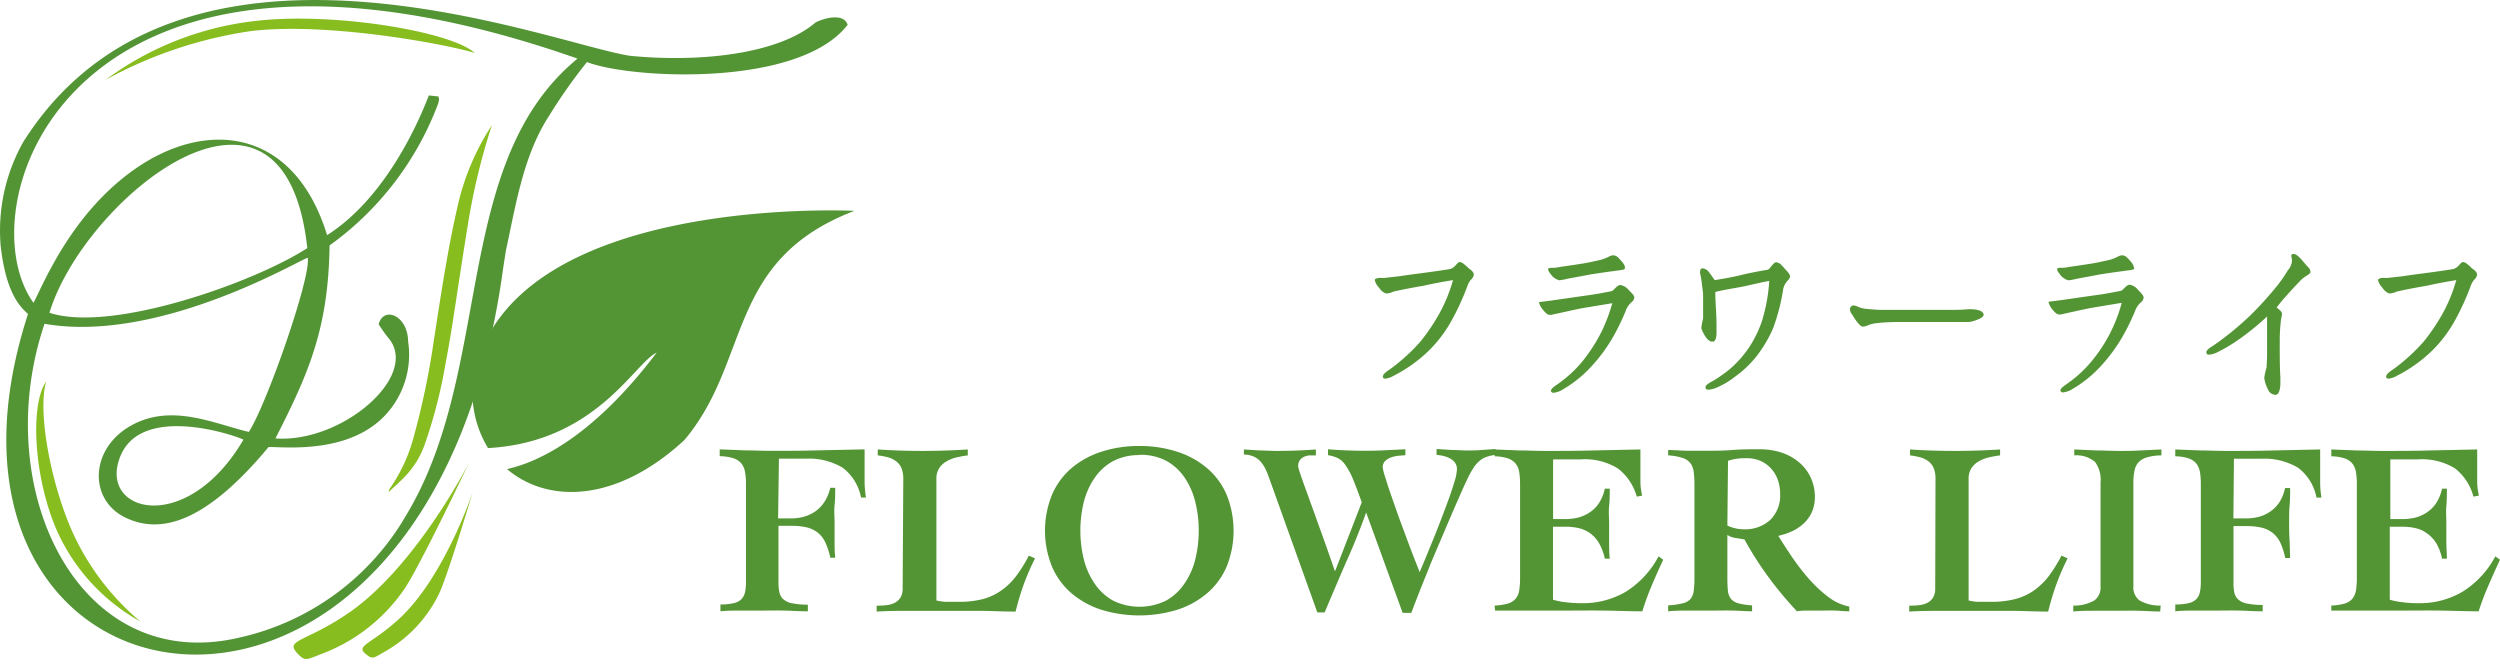 <svg id="レイヤー_1" data-name="レイヤー 1" xmlns="http://www.w3.org/2000/svg" viewBox="0 0 274 73"><defs><style>.cls-1,.cls-3{fill:#539535;}.cls-2,.cls-4{fill:#88bd1f;}.cls-3,.cls-4{fill-rule:evenodd;}</style></defs><title>logo_flower_life</title><path class="cls-1" d="M85.28,56.82h1.4a5.79,5.79,0,0,0,1.38-.17,4.27,4.27,0,0,0,1.25-.57,3.82,3.82,0,0,0,1-1A4.81,4.81,0,0,0,91,53.46h.54c0,.63,0,1.26-.07,1.91s0,1.28,0,1.91,0,1.29,0,1.92,0,1.28.07,1.93H91a7.28,7.28,0,0,0-.54-1.67,2.94,2.94,0,0,0-.83-1.08,3.24,3.24,0,0,0-1.21-.58,7.5,7.5,0,0,0-1.7-.17h-1.4v6.22a5,5,0,0,0,.11,1.1,1.39,1.39,0,0,0,.45.75,2,2,0,0,0,1,.43,8.28,8.28,0,0,0,1.66.14V67c-.86,0-1.71-.06-2.56-.08s-1.69,0-2.55,0-1.5,0-2.24,0-1.48,0-2.23.08v-.75a6.24,6.24,0,0,0,1.44-.14,1.75,1.75,0,0,0,.85-.43,1.6,1.6,0,0,0,.4-.75,5,5,0,0,0,.11-1.1V53.08a7.39,7.39,0,0,0-.1-1.32,2,2,0,0,0-.39-.94,1.89,1.89,0,0,0-.84-.58A5,5,0,0,0,78.88,50v-.75l2.76.11c.92,0,1.84.05,2.76.05,1.74,0,3.46,0,5.18-.05l5.18-.11c0,.32,0,.65,0,1v.94c0,.56,0,1.11,0,1.67a11.78,11.78,0,0,0,.15,1.67h-.54a5.38,5.38,0,0,0-2-3.26,7.17,7.17,0,0,0-4-1h-3Z"/><path class="cls-1" d="M99,52.52a3.11,3.11,0,0,0-.2-1.21,1.78,1.78,0,0,0-.57-.74,2.55,2.55,0,0,0-.87-.44,8.28,8.28,0,0,0-1.16-.22v-.65c1.62.11,3.24.16,4.87.16s3.31-.05,5-.16v.65c-.41.05-.82.13-1.24.22a4,4,0,0,0-1.1.44,2.24,2.24,0,0,0-.79.74,2.09,2.09,0,0,0-.31,1.21V65.81a5.44,5.44,0,0,0,1,.15c.44,0,.93,0,1.45,0a10.42,10.42,0,0,0,2.64-.3,6.32,6.32,0,0,0,2-.93,7.2,7.2,0,0,0,1.64-1.58,15.58,15.58,0,0,0,1.4-2.25l.68.3a26,26,0,0,0-1.23,2.83,29.57,29.57,0,0,0-.9,3c-1.24,0-2.48-.06-3.73-.08l-3.72,0c-1.3,0-2.59,0-3.89,0s-2.6,0-3.89.08v-.65a9,9,0,0,0,1.05-.05,2.6,2.6,0,0,0,.91-.25,1.66,1.66,0,0,0,.65-.58,1.91,1.91,0,0,0,.24-1Z"/><path class="cls-1" d="M124.87,48.88a13.18,13.18,0,0,1,4.18.64,9.44,9.44,0,0,1,3.27,1.81,7.92,7.92,0,0,1,2.13,2.92,10.59,10.59,0,0,1,0,7.83A7.92,7.92,0,0,1,132.32,65a9.45,9.45,0,0,1-3.27,1.82,14.22,14.22,0,0,1-8.37,0A9.64,9.64,0,0,1,117.41,65a8,8,0,0,1-2.12-2.92,10.46,10.46,0,0,1,0-7.83,8,8,0,0,1,2.12-2.92,9.62,9.62,0,0,1,3.27-1.81A13.25,13.25,0,0,1,124.87,48.88Zm0,1a6.06,6.06,0,0,0-2.9.67,5.87,5.87,0,0,0-2,1.83A8.22,8.22,0,0,0,118.79,55a12.91,12.91,0,0,0-.38,3.16,13.06,13.06,0,0,0,.38,3.15A8.13,8.13,0,0,0,120,64a5.87,5.87,0,0,0,2,1.83,6.59,6.59,0,0,0,5.79,0,5.82,5.82,0,0,0,2-1.83A8.13,8.13,0,0,0,131,61.32a13.06,13.06,0,0,0,.38-3.15A12.91,12.91,0,0,0,131,55a8.22,8.22,0,0,0-1.17-2.66,5.82,5.82,0,0,0-2-1.83A6,6,0,0,0,124.87,49.85Z"/><path class="cls-1" d="M136.33,49.26l1.76.11c.59,0,1.18.05,1.77.05,1.45,0,2.9-.05,4.36-.16v.65l-.69,0a1.83,1.83,0,0,0-.62.16,1.22,1.22,0,0,0-.46.38,1.25,1.25,0,0,0-.17.7,5.88,5.88,0,0,0,.2.69c.13.4.31.92.54,1.54s.48,1.34.77,2.13.57,1.6.87,2.42.59,1.64.87,2.44.54,1.53.76,2.19h.05l2.91-7.51c-.4-1.11-.74-2-1-2.63a8.13,8.13,0,0,0-.83-1.5,2.16,2.16,0,0,0-.82-.72,3.74,3.74,0,0,0-1.05-.31v-.65c1.33.11,2.64.16,3.93.16.76,0,1.51,0,2.28-.05l2.27-.11v.65l-.75.06a3.42,3.42,0,0,0-.81.18,1.85,1.85,0,0,0-.65.39.93.93,0,0,0-.27.71,5.17,5.17,0,0,0,.25,1c.16.53.36,1.17.62,1.91s.53,1.54.84,2.4.62,1.68.92,2.49.57,1.53.83,2.19.46,1.15.58,1.49l.53-1.25c.24-.58.51-1.25.82-2s.62-1.53.94-2.37.62-1.62.89-2.37.49-1.4.66-2a5.1,5.1,0,0,0,.25-1.25,1.21,1.21,0,0,0-.23-.78,1.64,1.64,0,0,0-.57-.47,3.35,3.35,0,0,0-.73-.26,4.91,4.91,0,0,0-.7-.1v-.65l1.68.11c.55,0,1.11.05,1.68.05s1,0,1.55-.05l1.55-.11v.65a4.1,4.1,0,0,0-1.08.25,2.39,2.39,0,0,0-.75.47,3.54,3.54,0,0,0-.58.69,9.32,9.32,0,0,0-.53.93c-.18.36-.43.89-.75,1.61l-1.08,2.46c-.39.93-.81,1.91-1.25,2.94s-.86,2-1.26,3-.78,1.93-1.12,2.8-.62,1.59-.83,2.16h-.95l-4-11q-1,2.8-2.22,5.49c-.78,1.8-1.55,3.62-2.33,5.46h-.8l-5.25-14.64c-.13-.37-.26-.72-.4-1a3.53,3.53,0,0,0-.53-.84,2.14,2.14,0,0,0-.75-.58,2.61,2.61,0,0,0-1.12-.24Z"/><path class="cls-1" d="M163.81,66.37a6.27,6.27,0,0,0,1.46-.22,1.79,1.79,0,0,0,.85-.54,1.88,1.88,0,0,0,.39-.93,8.88,8.88,0,0,0,.09-1.37V53.08a8.55,8.55,0,0,0-.09-1.32,2,2,0,0,0-.39-.94,1.92,1.92,0,0,0-.85-.58,5,5,0,0,0-1.46-.23v-.75l2.75.11c.93,0,1.85.05,2.76.05,1.74,0,3.47,0,5.2-.05l5.27-.11c0,.32,0,.65,0,1v.94c0,.56,0,1.1,0,1.64a7.38,7.38,0,0,0,.19,1.48l-.59.11a5.88,5.88,0,0,0-2.06-3.08,6.88,6.88,0,0,0-4.11-1h-3v6.54h1.4a5.71,5.71,0,0,0,1.37-.17,4.05,4.05,0,0,0,1.25-.57,3.55,3.55,0,0,0,1-1,4.81,4.81,0,0,0,.65-1.59h.54c0,.63,0,1.26-.07,1.91s0,1.28,0,1.91,0,1.29,0,1.92,0,1.28.07,1.93h-.54a5.71,5.71,0,0,0-.62-1.67,3.7,3.7,0,0,0-.94-1.08,3.49,3.49,0,0,0-1.23-.58,6.29,6.29,0,0,0-1.49-.17h-1.4v8a8.17,8.17,0,0,0,1.44.28,13.59,13.59,0,0,0,1.76.1,9.28,9.28,0,0,0,4.77-1.25,10.18,10.18,0,0,0,3.6-3.89l.51.38c-.45.95-.87,1.9-1.27,2.85A29.22,29.22,0,0,0,180,67c-1.4,0-2.79-.06-4.17-.08s-2.77,0-4.17,0h-2.5l-2.2,0c-.67,0-1.27,0-1.8,0s-1,0-1.3,0Z"/><path class="cls-1" d="M182.83,49.31l1.95.09,2.17,0c1,0,1.94,0,2.9-.08s2-.08,3-.08a7.57,7.57,0,0,1,2.52.4,5.81,5.81,0,0,1,1.91,1.12,4.77,4.77,0,0,1,1.21,1.66,4.93,4.93,0,0,1,.42,2,4.1,4.1,0,0,1-.31,1.66,3.92,3.92,0,0,1-.85,1.23,5,5,0,0,1-1.26.88,7.83,7.83,0,0,1-1.59.54c.38.61.84,1.33,1.4,2.16a24.89,24.89,0,0,0,1.84,2.42,14.45,14.45,0,0,0,2.17,2.06,5.56,5.56,0,0,0,2.37,1.11V67c-.52,0-1-.06-1.52-.08s-1,0-1.52,0-.9,0-1.35,0-.9,0-1.34.08a40,40,0,0,1-3.14-3.77,37.18,37.18,0,0,1-2.62-4.11l-1-.16a2.17,2.17,0,0,1-.87-.33v4.66a14.65,14.65,0,0,0,.06,1.48,1.76,1.76,0,0,0,.35.89,1.73,1.73,0,0,0,.82.47,8.39,8.39,0,0,0,1.48.22V67c-.62,0-1.31-.06-2.05-.08s-1.51,0-2.28,0-1.64,0-2.45,0-1.61,0-2.42.08v-.65a9.19,9.19,0,0,0,1.57-.22,1.72,1.72,0,0,0,.87-.47,1.76,1.76,0,0,0,.36-.89,11.6,11.6,0,0,0,.08-1.48V53.08a10.53,10.53,0,0,0-.08-1.37,2,2,0,0,0-.36-.94,1.76,1.76,0,0,0-.87-.58,6,6,0,0,0-1.57-.28Zm6.49,8.29a4.16,4.16,0,0,0,1.8.41A4.08,4.08,0,0,0,194,57a3.73,3.73,0,0,0,1.1-2.91,4.54,4.54,0,0,0-.26-1.52,3.64,3.64,0,0,0-.74-1.23,3.47,3.47,0,0,0-1.16-.83,3.82,3.82,0,0,0-1.5-.29c-.36,0-.71,0-1,.05a5.12,5.12,0,0,0-1.05.24Z"/><path class="cls-1" d="M212.13,52.52a2.94,2.94,0,0,0-.2-1.21,1.76,1.76,0,0,0-.56-.74,2.6,2.6,0,0,0-.88-.44,8.12,8.12,0,0,0-1.15-.22v-.65c1.61.11,3.23.16,4.87.16s3.31-.05,5-.16v.65c-.42.05-.83.13-1.24.22a4.09,4.09,0,0,0-1.11.44,2.33,2.33,0,0,0-.79.74,2.09,2.09,0,0,0-.31,1.21V65.81a5.44,5.44,0,0,0,1,.15c.45,0,.93,0,1.45,0a10.31,10.31,0,0,0,2.64-.3,6.37,6.37,0,0,0,2.05-.93,7.64,7.64,0,0,0,1.64-1.58,16.51,16.51,0,0,0,1.4-2.25l.67.3a26,26,0,0,0-1.23,2.83,29.57,29.57,0,0,0-.9,3c-1.23,0-2.48-.06-3.72-.08l-3.73,0-3.89,0c-1.3,0-2.6,0-3.89.08v-.65a9,9,0,0,0,1.05-.05,2.66,2.66,0,0,0,.92-.25,1.63,1.63,0,0,0,.64-.58,1.91,1.91,0,0,0,.24-1Z"/><path class="cls-1" d="M227.34,49.26l2.45.11c.8,0,1.62.05,2.45.05s1.56,0,2.32-.05l2.33-.11v.65a5.72,5.72,0,0,0-1.52.2,2.11,2.11,0,0,0-.94.51,1.77,1.77,0,0,0-.47.89,5.8,5.8,0,0,0-.14,1.36v11.4a1.76,1.76,0,0,0,.68,1.54,4.47,4.47,0,0,0,2.31.56l-.05.65c-.79,0-1.57-.06-2.34-.08s-1.56,0-2.35,0l-2.42,0c-.81,0-1.61,0-2.42.08v-.65a4.47,4.47,0,0,0,2.31-.56,1.76,1.76,0,0,0,.68-1.54V52.87a3.28,3.28,0,0,0-.61-2.25,3.15,3.15,0,0,0-2.27-.71Z"/><path class="cls-1" d="M244.78,56.82h1.4a5.78,5.78,0,0,0,1.37-.17,4.16,4.16,0,0,0,1.25-.57,3.82,3.82,0,0,0,1-1,4.61,4.61,0,0,0,.64-1.59H251c0,.63,0,1.26-.06,1.91s-.05,1.28-.05,1.91,0,1.29.05,1.92l.06,1.93h-.54a7.84,7.84,0,0,0-.53-1.67,3.07,3.07,0,0,0-.84-1.08,3.17,3.17,0,0,0-1.21-.58,7.46,7.46,0,0,0-1.69-.17h-1.4v6.22a5.09,5.09,0,0,0,.1,1.1,1.45,1.45,0,0,0,.45.75,2,2,0,0,0,1,.43,8.1,8.1,0,0,0,1.65.14V67c-.86,0-1.71-.06-2.55-.08s-1.7,0-2.56,0-1.5,0-2.23,0-1.49,0-2.24.08v-.75a6.24,6.24,0,0,0,1.44-.14,1.75,1.75,0,0,0,.85-.43,1.52,1.52,0,0,0,.4-.75,5,5,0,0,0,.11-1.1V53.08a8.55,8.55,0,0,0-.09-1.32,2.23,2.23,0,0,0-.39-.94,1.92,1.92,0,0,0-.85-.58,5,5,0,0,0-1.47-.23v-.75l2.76.11c.92,0,1.84.05,2.76.05,1.74,0,3.47,0,5.18-.05l5.18-.11c0,.32,0,.65,0,1v.94c0,.56,0,1.11,0,1.67a10.46,10.46,0,0,0,.14,1.67h-.54a5.38,5.38,0,0,0-2-3.26,7.17,7.17,0,0,0-4.05-1h-3Z"/><path class="cls-1" d="M255.51,66.37a6.36,6.36,0,0,0,1.47-.22,1.79,1.79,0,0,0,.85-.54,2.08,2.08,0,0,0,.39-.93,8.88,8.88,0,0,0,.09-1.37V53.08a8.55,8.55,0,0,0-.09-1.32,2.23,2.23,0,0,0-.39-.94,1.92,1.92,0,0,0-.85-.58,5,5,0,0,0-1.47-.23v-.75l2.76.11c.92,0,1.84.05,2.76.05,1.74,0,3.47,0,5.19-.05l5.28-.11c0,.32,0,.65,0,1v.94c0,.56,0,1.1,0,1.64a7.38,7.38,0,0,0,.19,1.48l-.6.11a5.87,5.87,0,0,0-2-3.08,6.91,6.91,0,0,0-4.11-1h-3v6.54h1.4a5.78,5.78,0,0,0,1.37-.17,4.16,4.16,0,0,0,1.25-.57,3.68,3.68,0,0,0,1-1,4.81,4.81,0,0,0,.65-1.59h.53c0,.63,0,1.26-.06,1.91s0,1.28,0,1.91,0,1.29,0,1.92.05,1.28.06,1.93h-.53a5.71,5.71,0,0,0-.62-1.67,3.73,3.73,0,0,0-1-1.08,3.36,3.36,0,0,0-1.22-.58,6.35,6.35,0,0,0-1.49-.17h-1.4v8a8.17,8.17,0,0,0,1.44.28,13.49,13.49,0,0,0,1.76.1,9.22,9.22,0,0,0,4.76-1.25,10.13,10.13,0,0,0,3.61-3.89l.51.38c-.45.95-.87,1.9-1.28,2.85A29.16,29.16,0,0,0,271.66,67c-1.4,0-2.79-.06-4.17-.08s-2.77,0-4.17,0h-2.51l-2.19,0c-.67,0-1.27,0-1.8,0s-1,0-1.31,0Z"/><path class="cls-2" d="M42.66,53.64A17.94,17.94,0,0,0,45.31,48a85.07,85.07,0,0,0,2.23-10.64c.44-2.81.86-5.64,1.35-8.4.38-2.22.79-4.28,1.22-6.15a26.83,26.83,0,0,1,3.8-9.08,71.47,71.47,0,0,0-2.5,10.1c-.26,1.59-.51,3.12-.71,4.43-.63,4-1.18,8-1.89,11.71a54.65,54.65,0,0,1-2.23,8.66c-1,2.85-2.64,4-4,5.32"/><path class="cls-3" d="M55.15,29.36C47,90-11.72,80,3.07,34.41c-.87-.78-2.42-2.28-3-7.49A19.8,19.8,0,0,1,2.56,15.54C19.69-11.54,60.14,4.71,69,6.11,76.5,6.86,85.26,6,89.4,2.45c1.09-.54,3.11-1,3.5.27C87.52,9.66,69,8.63,64.33,6.8a58.54,58.54,0,0,0-4.16,5.91c-2.82,4.34-3.63,9.75-4.72,14.73M4.88,35.49c-6.1,18,3.65,38.6,21.4,34.38A28.19,28.19,0,0,0,44.54,56.43c9.64-16,4.89-38.61,18.75-50L63,6.32C7.73-12.92-4,22.5,3.67,33.19c1.07-2,4.09-9.69,11-14.58C22.58,13,32.23,14,35.85,25.77,42.61,21.48,46.23,12.47,47,10.46l1.05.11c.08.35.1.2,0,.71A33.67,33.67,0,0,1,36.12,26.9C36,36.06,33.78,41,30.19,48.05c7.27.53,15.86-6.85,12.39-11-.41-.48-.74-1-1.08-1.5.53-2.05,3.2-1,3.23,1.88a9.7,9.7,0,0,1-2.55,8.12c-4,4.2-10.84,3.44-12.74,3.44-7,8.42-11.93,9.6-15.77,7.7-4-2-3.81-7.59.77-10.09,4.41-2.4,9-.17,12.83.74,1.91-2.91,6.81-16.86,6.46-19.08C33.4,28.14,17.66,37.72,4.88,35.49Zm28.8-8.3C31.14,3.87,9.18,21.84,5.42,34.28,12.26,36.53,28,30.9,33.68,27.19Zm-7,21c-.44-.3-12-4.45-13.75,2.62C11.52,56.37,20.71,58.37,26.68,48.19Z"/><path class="cls-1" d="M75,48.24c-7.59,7-15.09,6.87-19.43,3.17,3.22-.71,9.25-3.32,16.4-12.76-2.4,1.08-6.64,9.81-18.48,10.46a11.74,11.74,0,0,1-1.56-8c4.2-19.92,41.71-18,41.71-18C79.51,28.52,82.37,39.51,75,48.24Z"/><path class="cls-4" d="M51.38,50.77S45.49,62.29,38.06,67.28c-4.42,3-6.73,2.84-5.59,4.19,1,1.12,1.06.84,2.9.15a19.13,19.13,0,0,0,9.1-7.29C46.43,61.22,51.38,50.77,51.38,50.77Z"/><path class="cls-4" d="M51.82,53.91s-3.09,9.33-8.09,13.93c-3,2.74-4.73,2.9-3.71,3.78.84.73.89.51,2.19-.22a14.58,14.58,0,0,0,6-6.52C49.31,62.32,51.82,53.91,51.82,53.91Z"/><path class="cls-4" d="M27.48,3.41c8.13-1,21,1.33,24.55,2.39-2.6-2.36-15.61-4.53-24.15-3.49A34,34,0,0,0,11.57,8.75,47.3,47.3,0,0,1,27.48,3.41Z"/><path class="cls-4" d="M7.85,58.1C5.43,52.53,4.12,44.88,5.07,41.8,3.28,44.32,3.68,52.26,6.22,58.12a21.39,21.39,0,0,0,9.17,10A27.74,27.74,0,0,1,7.85,58.1Z"/><path class="cls-1" d="M161.2,30.67a2.44,2.44,0,0,0-.41.78,27.66,27.66,0,0,1-1.59,3.49,14.41,14.41,0,0,1-2.63,3.52,15.8,15.8,0,0,1-3.86,2.74,2.17,2.17,0,0,1-.87.3.29.29,0,0,1-.27-.12.24.24,0,0,1,0-.13c0-.32.66-.69.87-.85a20.77,20.77,0,0,0,3.22-2.94,21.44,21.44,0,0,0,2.31-3.5,17.26,17.26,0,0,0,1.28-3.26c-1.1.18-2.08.36-3.2.61-1.3.23-1.83.32-3.31.64a2.13,2.13,0,0,1-.71.21c-.07,0-.12,0-.14,0a1.42,1.42,0,0,1-.73-.62,1.71,1.71,0,0,1-.48-.82.17.17,0,0,1,.05-.14,1.07,1.07,0,0,1,.61-.12l.28,0h.11l1.69-.19c.82-.13,1.55-.22,2.45-.34s2.14-.29,3.1-.45a1.49,1.49,0,0,0,.6-.44c.13-.13.25-.29.36-.32h.05a.76.76,0,0,1,.43.19,3.83,3.83,0,0,1,.53.48c.29.2.59.41.59.75A1,1,0,0,1,161.2,30.67Z"/><path class="cls-1" d="M179.09,32.66c0,.21-.12.34-.35.53a2.39,2.39,0,0,0-.61,1,25,25,0,0,1-1.4,2.85,17.75,17.75,0,0,1-2.37,3.18,13.12,13.12,0,0,1-3,2.42,2.44,2.44,0,0,1-1.09.41.3.3,0,0,1-.28-.16s0,0,0-.07c0-.3.69-.66.94-.87a13.47,13.47,0,0,0,2.58-2.44,18.45,18.45,0,0,0,2.05-3.22,19.06,19.06,0,0,0,1.15-3.06l-3.32.55c-1,.2-2.53.55-3.4.73l-.11,0c-.28,0-.46-.2-.71-.48a2.32,2.32,0,0,1-.48-.82c0-.05,0-.07,0-.09s.89-.12,1.19-.16l3.54-.51c1.17-.15,2.08-.31,3.2-.54.25-.05.55-.62.93-.67h.05a1.46,1.46,0,0,1,.91.55c.35.35.62.6.62.85A0,0,0,0,1,179.09,32.66Zm-1-3.26c0,.13-.23.18-.55.22s-.43.05-.53.07c-1.07.14-1.66.23-2.71.39-.8.16-1.69.32-2.47.46a7.1,7.1,0,0,1-.94.18h0a1.69,1.69,0,0,1-.8-.5c-.14-.19-.41-.48-.41-.69,0,0,0,0,0-.07s.21-.11.37-.11h.22c.3,0,.67-.09.87-.12,1.07-.15,1.55-.22,2.42-.36.64-.11,1.15-.23,1.88-.39a5.07,5.07,0,0,0,.91-.36,1.08,1.08,0,0,1,.48-.14h0a.86.86,0,0,1,.57.3c.25.27.69.7.69,1Z"/><path class="cls-1" d="M196.19,30.28c0,.26-.27.46-.41.65a1.87,1.87,0,0,0-.34.75,21.76,21.76,0,0,1-1.1,4.27,13.72,13.72,0,0,1-1.94,3.24,11.67,11.67,0,0,1-2.22,2.08,9.1,9.1,0,0,1-1.94,1.17,2.91,2.91,0,0,1-1,.27.33.33,0,0,1-.32-.16s0-.07,0-.09c0-.34.68-.62.94-.78a15.58,15.58,0,0,0,1.73-1.23,11.85,11.85,0,0,0,2.08-2.33,12.63,12.63,0,0,0,1.44-2.93,18.89,18.89,0,0,0,.8-4.4c-.94.16-2.17.48-3,.64S189,31.75,188,32c0,1.26.13,2.4.13,3.61,0,.16,0,.41,0,.64,0,.5,0,1-.32,1.19l-.19,0c-.5,0-1-1-1.14-1.42a1.15,1.15,0,0,1,0-.22,8.71,8.71,0,0,1,.18-.89v-1c0-.57,0-1.23,0-1.53s-.12-1.12-.16-1.48-.12-.71-.16-.91,0-.19,0-.28a.28.28,0,0,1,.19-.29.21.21,0,0,1,.13,0,1,1,0,0,1,.69.48c.25.3.45.64.59.8,1-.16,1.92-.32,2.86-.55s1.91-.41,2.94-.59c.18-.05.3-.28.46-.46s.3-.34.46-.36h0a1,1,0,0,1,.57.29c.16.16.32.35.46.51s.5.48.5.77Z"/><path class="cls-1" d="M215.83,35.29c-.36,0-.75,0-1.1,0-.63,0-1.23,0-1.73,0-1.33,0-2.58,0-3.61,0h-.62c-1.05,0-2.05,0-3.19.14a3.35,3.35,0,0,0-.8.2,1.6,1.6,0,0,1-.53.16l-.16,0c-.36-.14-.84-.89-1.07-1.28a1.11,1.11,0,0,1-.27-.61.45.45,0,0,1,.11-.28.35.35,0,0,1,.3-.14,1.12,1.12,0,0,1,.43.12,3,3,0,0,0,.75.23c.69.07,1.33.13,1.94.13h3.25l4.36,0c.55,0,1.07,0,1.83-.07h.2c.57,0,1.42.09,1.49.6v0C217.41,34.9,216.2,35.24,215.83,35.29Z"/><path class="cls-1" d="M234.92,32.66c0,.21-.11.34-.34.53a2.51,2.51,0,0,0-.62,1A24.92,24.92,0,0,1,232.57,37a18.24,18.24,0,0,1-2.37,3.18,13.12,13.12,0,0,1-3,2.42,2.48,2.48,0,0,1-1.1.41.3.3,0,0,1-.27-.16s0,0,0-.07c0-.3.68-.66.93-.87a13.18,13.18,0,0,0,2.58-2.44,16.71,16.71,0,0,0,3.2-6.28l-3.31.55c-1.05.2-2.53.55-3.4.73l-.12,0c-.27,0-.45-.2-.71-.48a2.25,2.25,0,0,1-.47-.82c0-.05,0-.07,0-.09s.89-.12,1.19-.16l3.54-.51c1.16-.15,2.07-.31,3.19-.54.25-.05.55-.62.94-.67h0a1.45,1.45,0,0,1,.92.55c.34.35.62.6.62.85C235,32.64,235,32.66,234.92,32.66Zm-1-3.26c0,.13-.23.18-.55.22s-.43.05-.52.07c-1.07.14-1.67.23-2.72.39-.8.16-1.69.32-2.46.46a7.1,7.1,0,0,1-.94.18h-.05a1.74,1.74,0,0,1-.8-.5c-.13-.19-.41-.48-.41-.69,0,0,0,0,0-.07s.2-.11.36-.11h.23c.3,0,.66-.09.87-.12,1.07-.15,1.55-.22,2.42-.36.64-.11,1.14-.23,1.87-.39a4.79,4.79,0,0,0,.91-.36,1.12,1.12,0,0,1,.48-.14h0a.86.86,0,0,1,.57.3c.25.27.68.7.68,1Z"/><path class="cls-1" d="M253.24,29.81c-.05.22-.39.36-.57.5a2.8,2.8,0,0,0-.66.57c-.51.52-.94,1-1.42,1.53s-.71.84-1.07,1.28c.18.18.54.41.59.66v.07a4.37,4.37,0,0,1-.09.5,4.93,4.93,0,0,0-.07.57,18.48,18.48,0,0,0-.09,1.92V38c0,1,0,2.24.07,3.36v.52a3,3,0,0,1-.07.78c-.05.25-.16.57-.41.61h-.09a.9.9,0,0,1-.71-.43,4.27,4.27,0,0,1-.48-1.35v-.13a7.66,7.66,0,0,1,.25-1.1c0-.39.05-.8.05-1.26V36.5c0-.55,0-1.19,0-1.81a28.55,28.55,0,0,1-3.06,2.49,17.1,17.1,0,0,1-2.28,1.37,2.42,2.42,0,0,1-1,.32c-.14,0-.25,0-.27-.14a.16.16,0,0,1-.05-.11c0-.3.53-.59.75-.73a32.62,32.62,0,0,0,4.11-3.36,37.06,37.06,0,0,0,3-3.33,14.28,14.28,0,0,0,1.08-1.58,1.74,1.74,0,0,0,.45-1,.64.64,0,0,0,0-.09c0-.21-.07-.34-.07-.43a.28.28,0,0,1,.11-.26.73.73,0,0,1,.16,0c.25,0,.55.3.71.46s.48.57.78.89.32.38.32.57Z"/><path class="cls-1" d="M271.16,30.67a2.44,2.44,0,0,0-.41.78,27.66,27.66,0,0,1-1.59,3.49,14.41,14.41,0,0,1-2.63,3.52,15.8,15.8,0,0,1-3.86,2.74,2.17,2.17,0,0,1-.87.3.29.29,0,0,1-.27-.12.24.24,0,0,1,0-.13c0-.32.66-.69.87-.85a20.77,20.77,0,0,0,3.22-2.94,21.44,21.44,0,0,0,2.31-3.5,17.26,17.26,0,0,0,1.28-3.26c-1.1.18-2.08.36-3.2.61-1.3.23-1.83.32-3.31.64a2.13,2.13,0,0,1-.71.21c-.07,0-.12,0-.14,0a1.42,1.42,0,0,1-.73-.62,1.71,1.71,0,0,1-.48-.82.17.17,0,0,1,.05-.14,1.07,1.07,0,0,1,.61-.12c.1,0,.19,0,.28,0h.11l1.69-.19c.82-.13,1.55-.22,2.45-.34s2.14-.29,3.1-.45a1.49,1.49,0,0,0,.6-.44c.13-.13.25-.29.36-.32h.05a.76.76,0,0,1,.43.19,3.83,3.83,0,0,1,.53.48c.29.2.59.41.59.75A1,1,0,0,1,271.16,30.67Z"/></svg>